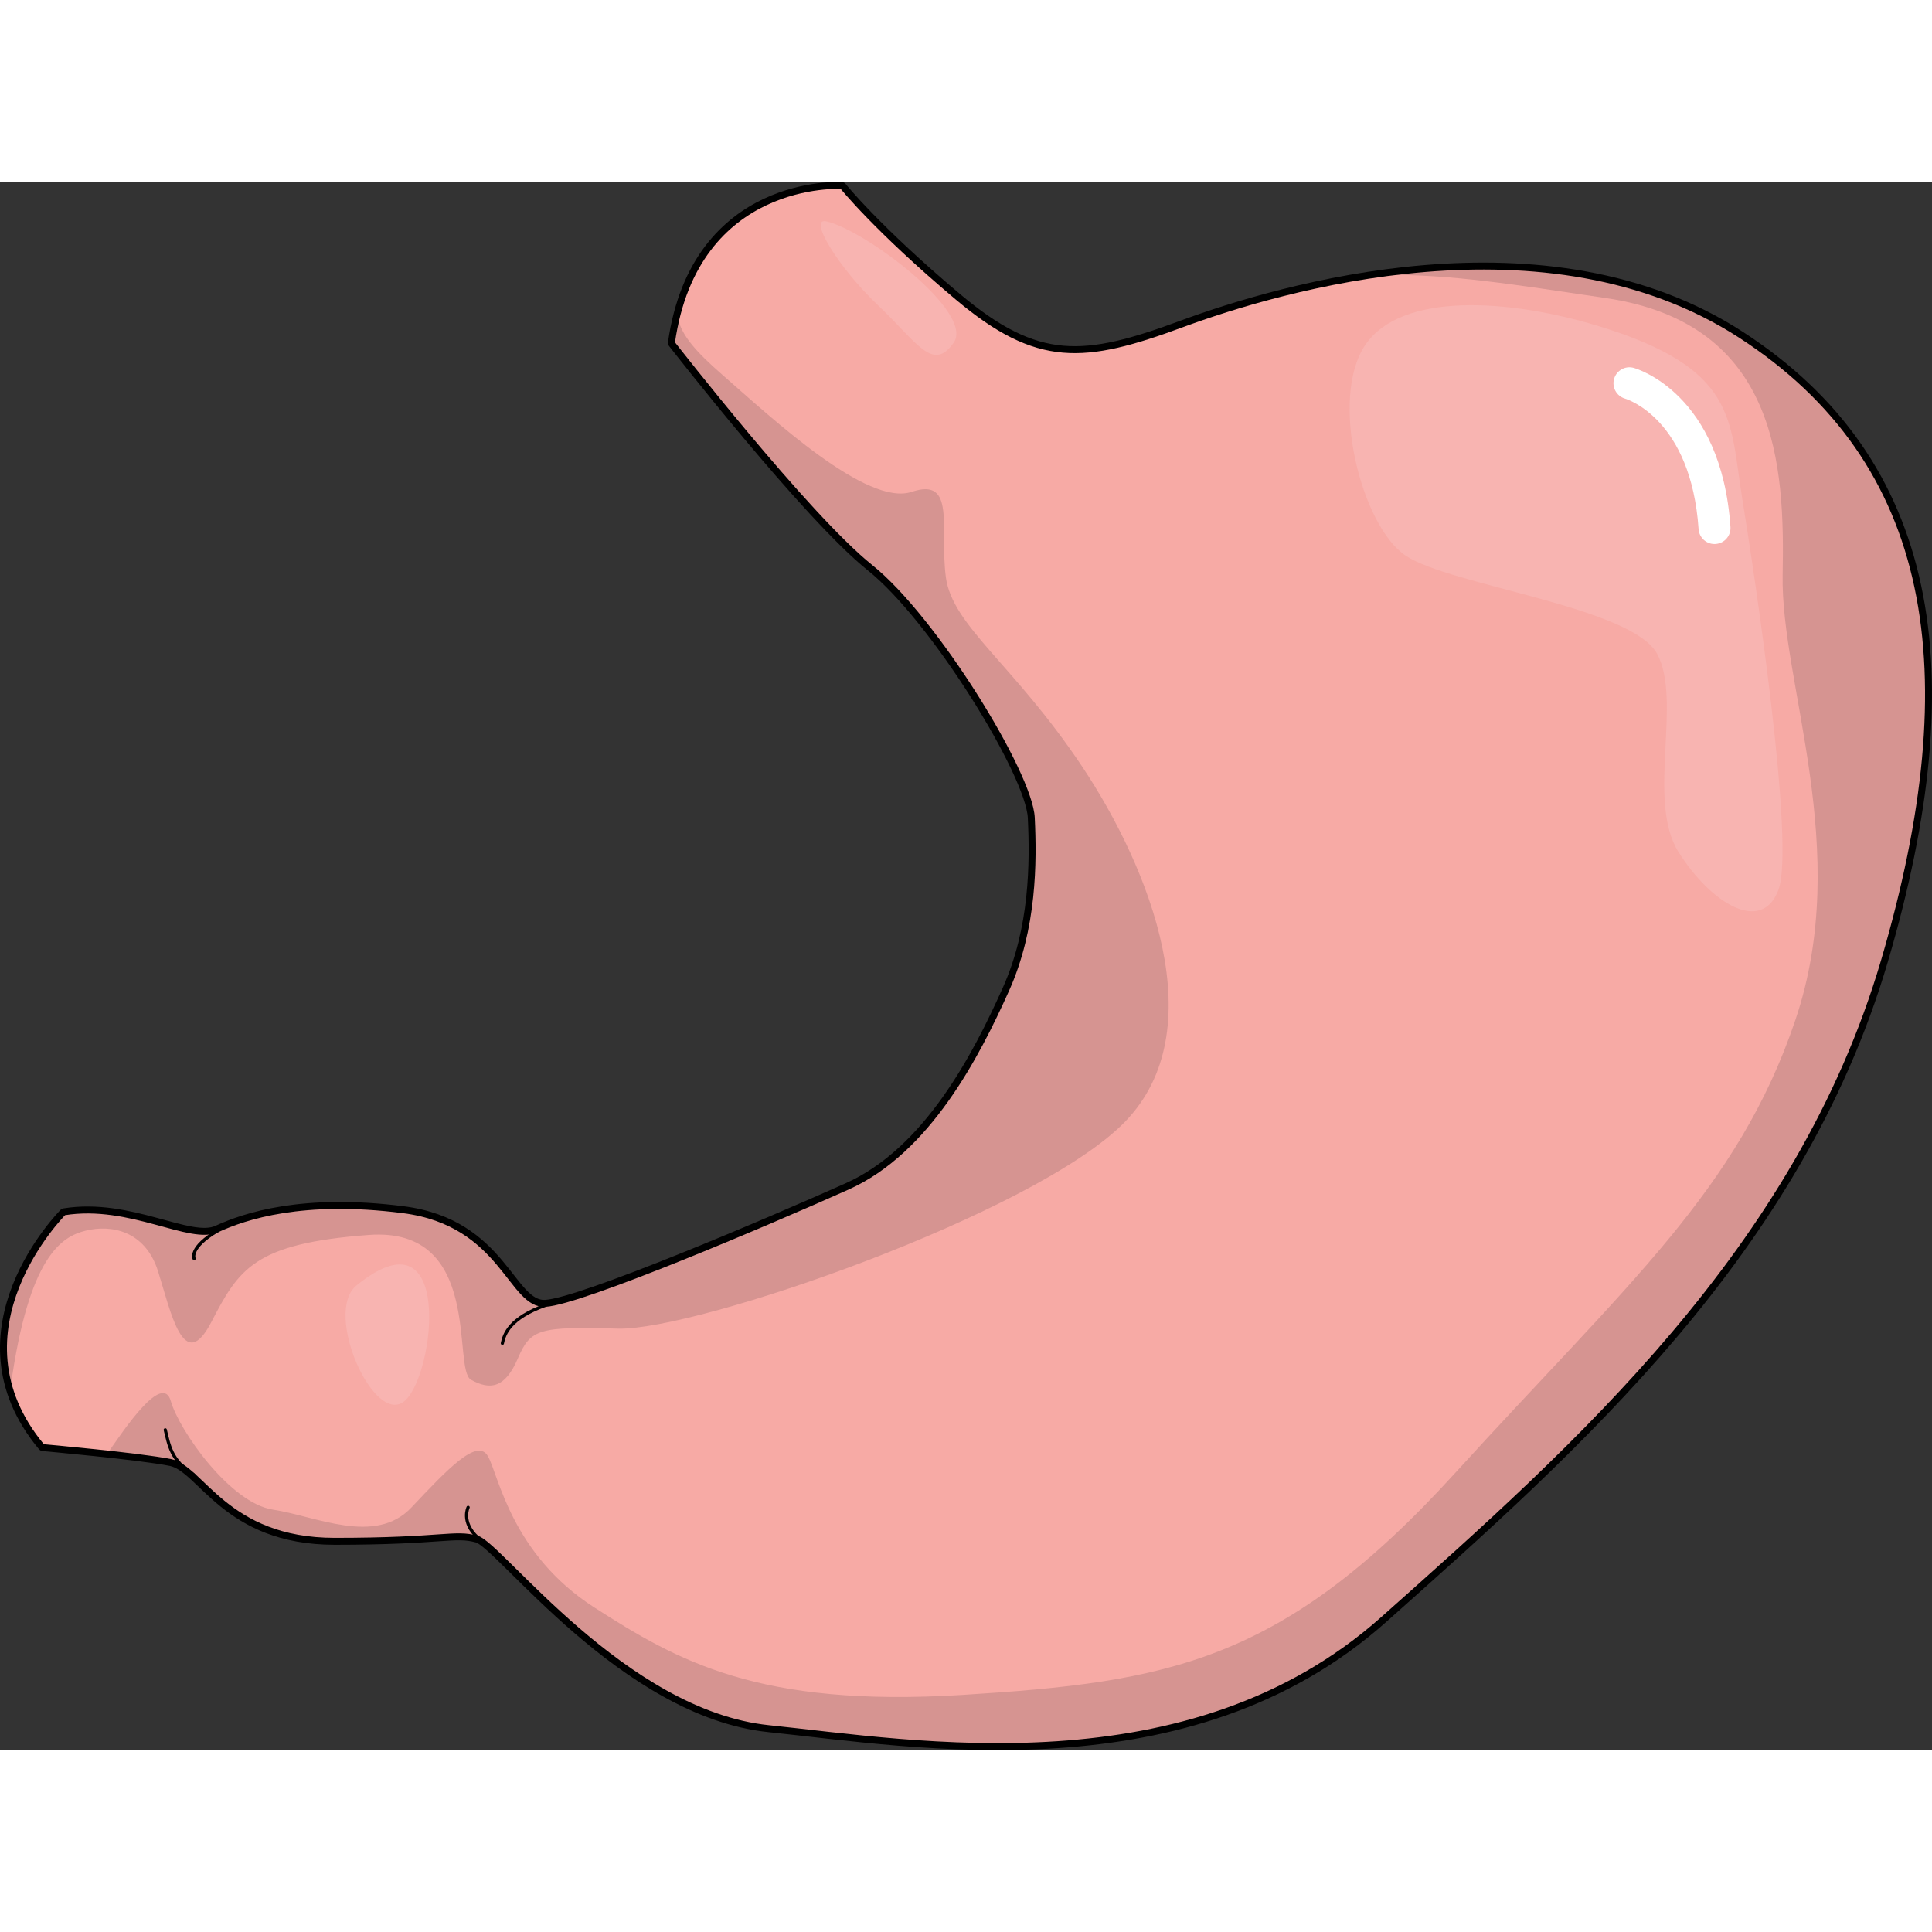 <?xml version="1.0" encoding="utf-8"?>
<!-- Created by: Science Figures, www.sciencefigures.org, Generator: Science Figures Editor -->
<!DOCTYPE svg PUBLIC "-//W3C//DTD SVG 1.0//EN" "http://www.w3.org/TR/2001/REC-SVG-20010904/DTD/svg10.dtd">
<svg version="1.0" id="Layer_1" xmlns="http://www.w3.org/2000/svg" xmlns:xlink="http://www.w3.org/1999/xlink" 
	 width="800px" height="800px" viewBox="0 0 452.501 367.277" enable-background="new 0 0 452.501 367.277"
	 xml:space="preserve">
<rect x="0" y="0" width="452.501" height="367.277" fill="#333333" stroke="none"/>
<g>
	<path fill="none" stroke="#000000" stroke-width="2.5" stroke-linecap="round" stroke-linejoin="round" stroke-miterlimit="10" d="
		M235.992,189.281c-6.903,15.398-18.452,37.902-37.403,46.378c-18.951,8.479-62.34,26.932-70.817,27.43
		c-8.479,0.498-9.975-18.951-33.413-21.943c-23.439-2.992-36.903,1.496-43.388,4.488c-6.482,2.992-20.447-6.482-35.906-3.99
		c0,0-27.429,27.43-4.987,54.359c0,0,22.442,1.994,29.923,3.49s12.965,18.453,38.399,18.453s27.931-1.996,33.414-0.5
		c5.485,1.496,34.41,40.896,68.322,44.387c33.913,3.49,98.244,14.961,143.628-25.434c45.383-40.396,97.25-86.275,117.197-154.101
		c19.948-67.826,11.968-116.697-33.414-146.121c-45.382-29.426-107.721-10.973-130.661-2.494s-33.911,9.477-52.862-6.484
		C205.071,11.24,197.093,1.268,197.093,1.268s-33.915-1.996-39.398,36.406c0,0,31.417,40.395,46.38,52.363
		c14.961,11.969,37.404,48.375,37.902,58.848S242.477,174.82,235.992,189.281z"/>
	<path fill="#F7AAA5" d="M235.992,189.281c-6.903,15.398-18.452,37.902-37.403,46.378c-18.951,8.479-62.34,26.932-70.817,27.43
		c-8.479,0.498-9.975-18.951-33.413-21.943c-23.439-2.992-36.903,1.496-43.388,4.488c-6.482,2.992-20.447-6.482-35.906-3.99
		c0,0-27.429,27.43-4.987,54.359c0,0,22.442,1.994,29.923,3.49s12.965,18.453,38.399,18.453s27.931-1.996,33.414-0.5
		c5.485,1.496,34.41,40.896,68.322,44.387c33.913,3.49,98.244,14.961,143.628-25.434c45.383-40.396,97.25-86.275,117.197-154.101
		c19.948-67.826,11.968-116.697-33.414-146.121c-45.382-29.426-107.721-10.973-130.661-2.494s-33.911,9.477-52.862-6.484
		C205.071,11.24,197.093,1.268,197.093,1.268s-33.915-1.996-39.398,36.406c0,0,31.417,40.395,46.38,52.363
		c14.961,11.969,37.404,48.375,37.902,58.848S242.477,174.82,235.992,189.281z"/>
	<path fill="#D69491" d="M253.446,136.916c-15.958-23.939-30.423-32.916-31.919-44.387s2.494-23.439-7.979-19.947
		s-32.417-16.957-44.385-27.43c-6.201-5.426-9.438-9.115-10.373-13.141c-0.432,1.789-0.811,3.658-1.097,5.662
		c0,0,31.417,40.395,46.38,52.363c14.961,11.969,37.404,48.375,37.902,58.848s0.5,25.936-5.984,40.396
		c-6.903,15.398-18.452,37.902-37.403,46.378c-18.951,8.479-62.34,26.932-70.817,27.43c-8.479,0.498-9.975-18.951-33.413-21.943
		c-23.439-2.992-36.903,1.496-43.388,4.488c-6.482,2.992-20.447-6.482-35.906-3.99c0,0-18.691,18.721-12.551,40.414
		c4.265-30.613,11.978-35.037,17.537-36.426c5.984-1.496,13.963,0,16.955,9.477s5.984,24.436,12.468,11.969
		c6.482-12.467,9.975-18.453,36.903-20.447c26.932-1.994,19.451,31.418,23.939,33.912s7.979,1.994,10.971-4.988
		s4.988-7.48,23.439-6.98s97.747-26.93,118.692-48.375C284.365,198.753,269.403,160.854,253.446,136.916z"/>
	<path fill="#D69491" d="M407.547,36.178c-25.768-16.709-56.995-17.973-83.38-14.4c15.549-0.174,30.106,2.184,51.96,5.422
		c40.395,5.984,41.891,39.396,41.393,64.83c-0.498,25.436,16.458,64.334,2.992,104.23c-13.465,39.898-39.398,61.84-79.792,106.227
		c-40.396,44.385-67.326,48.873-115.202,51.865s-66.827-7.98-86.276-20.447c-19.45-12.467-22.442-30.92-24.937-35.408
		s-9.475,2.992-17.953,11.969s-22.442,1.996-32.415,0.5c-9.974-1.496-21.943-18.453-23.938-25.436
		c-1.936-6.771-10.909,6.633-14.631,11.994c5.669,0.621,11.479,1.34,14.633,1.971c7.48,1.496,12.965,18.453,38.399,18.453
		s27.931-1.996,33.414-0.5c5.485,1.496,34.41,40.896,68.322,44.387c33.913,3.49,98.244,14.961,143.628-25.434
		c45.383-40.396,97.25-86.275,117.197-154.101C460.909,114.473,452.929,65.602,407.547,36.178z"/>
	<path fill="#F8B4B1" d="M374.132,33.682c-20.604-6.244-45.88-7.98-54.358,4.488s-0.998,42.389,9.475,49.371
		c10.474,6.982,52.863,11.971,58.848,22.941c5.984,10.973-2.493,34.412,4.988,46.381c7.48,11.969,19.448,19.449,23.438,8.977
		c3.99-10.473-5.484-73.311-8.477-91.764C405.053,55.625,407.047,43.654,374.132,33.682z"/>
	<path fill="#FFFFFF" d="M401.563,84.803c-1.949,0-3.592-1.51-3.728-3.484c-1.771-25.66-16.619-30.385-17.251-30.574
		c-1.967-0.586-3.108-2.652-2.542-4.623c0.568-1.973,2.603-3.119,4.577-2.574c0.838,0.232,20.525,6.051,22.678,37.258
		c0.143,2.061-1.412,3.848-3.474,3.988C401.736,84.799,401.649,84.803,401.563,84.803z"/>
	<path fill="#F8B4B1" d="M83.496,258.457c-7.889,6.408,4.262,33.371,11.362,26.98S106.218,239.996,83.496,258.457z"/>
	<path fill="#F8B4B1" d="M193.554,9.232c-4.43-1.023,2.839,10.875,12.07,19.637c9.23,8.764,12.852,15.803,17.752,8.764
		C228.275,30.596,202.785,11.361,193.554,9.232z"/>
	<g>
		
			<path fill="none" stroke="#000000" stroke-width="0.75" stroke-linecap="round" stroke-linejoin="round" stroke-miterlimit="10" d="
			M235.992,189.281c-6.903,15.398-18.452,37.902-37.403,46.378c-18.951,8.479-62.34,26.932-70.817,27.43
			c-8.479,0.498-9.975-18.951-33.413-21.943c-23.439-2.992-36.903,1.496-43.388,4.488c-6.482,2.992-20.447-6.482-35.906-3.99
			c0,0-27.429,27.43-4.987,54.359c0,0,22.442,1.994,29.923,3.49s12.965,18.453,38.399,18.453s27.931-1.996,33.414-0.5
			c5.485,1.496,34.41,40.896,68.322,44.387c33.913,3.49,98.244,14.961,143.628-25.434c45.383-40.396,97.25-86.275,117.197-154.101
			c19.948-67.826,11.968-116.697-33.414-146.121c-45.382-29.426-107.721-10.973-130.661-2.494s-33.911,9.477-52.862-6.484
			C205.071,11.24,197.093,1.268,197.093,1.268s-33.915-1.996-39.398,36.406c0,0,31.417,40.395,46.38,52.363
			c14.961,11.969,37.404,48.375,37.902,58.848S242.477,174.82,235.992,189.281z"/>
		
			<path fill="none" stroke="#000000" stroke-width="0.75" stroke-linecap="round" stroke-linejoin="round" stroke-miterlimit="10" d="
			M127.771,263.089c-8.42,3.008-9.687,6.809-10.109,8.92"/>
		
			<path fill="none" stroke="#000000" stroke-width="0.75" stroke-linecap="round" stroke-linejoin="round" stroke-miterlimit="10" d="
			M111.813,317.447c-3.862-3.637-2.174-7.016-2.174-7.016"/>
		
			<path fill="none" stroke="#000000" stroke-width="0.75" stroke-linecap="round" stroke-linejoin="round" stroke-miterlimit="10" d="
			M50.971,245.634c-6.777,3.996-5.511,6.529-5.511,6.529"/>
		
			<path fill="none" stroke="#000000" stroke-width="0.75" stroke-linecap="round" stroke-linejoin="round" stroke-miterlimit="10" d="
			M45.366,302.818c-5.366-3.324-5.817-7.166-6.661-10.543"/>
	</g>
</g>
</svg>